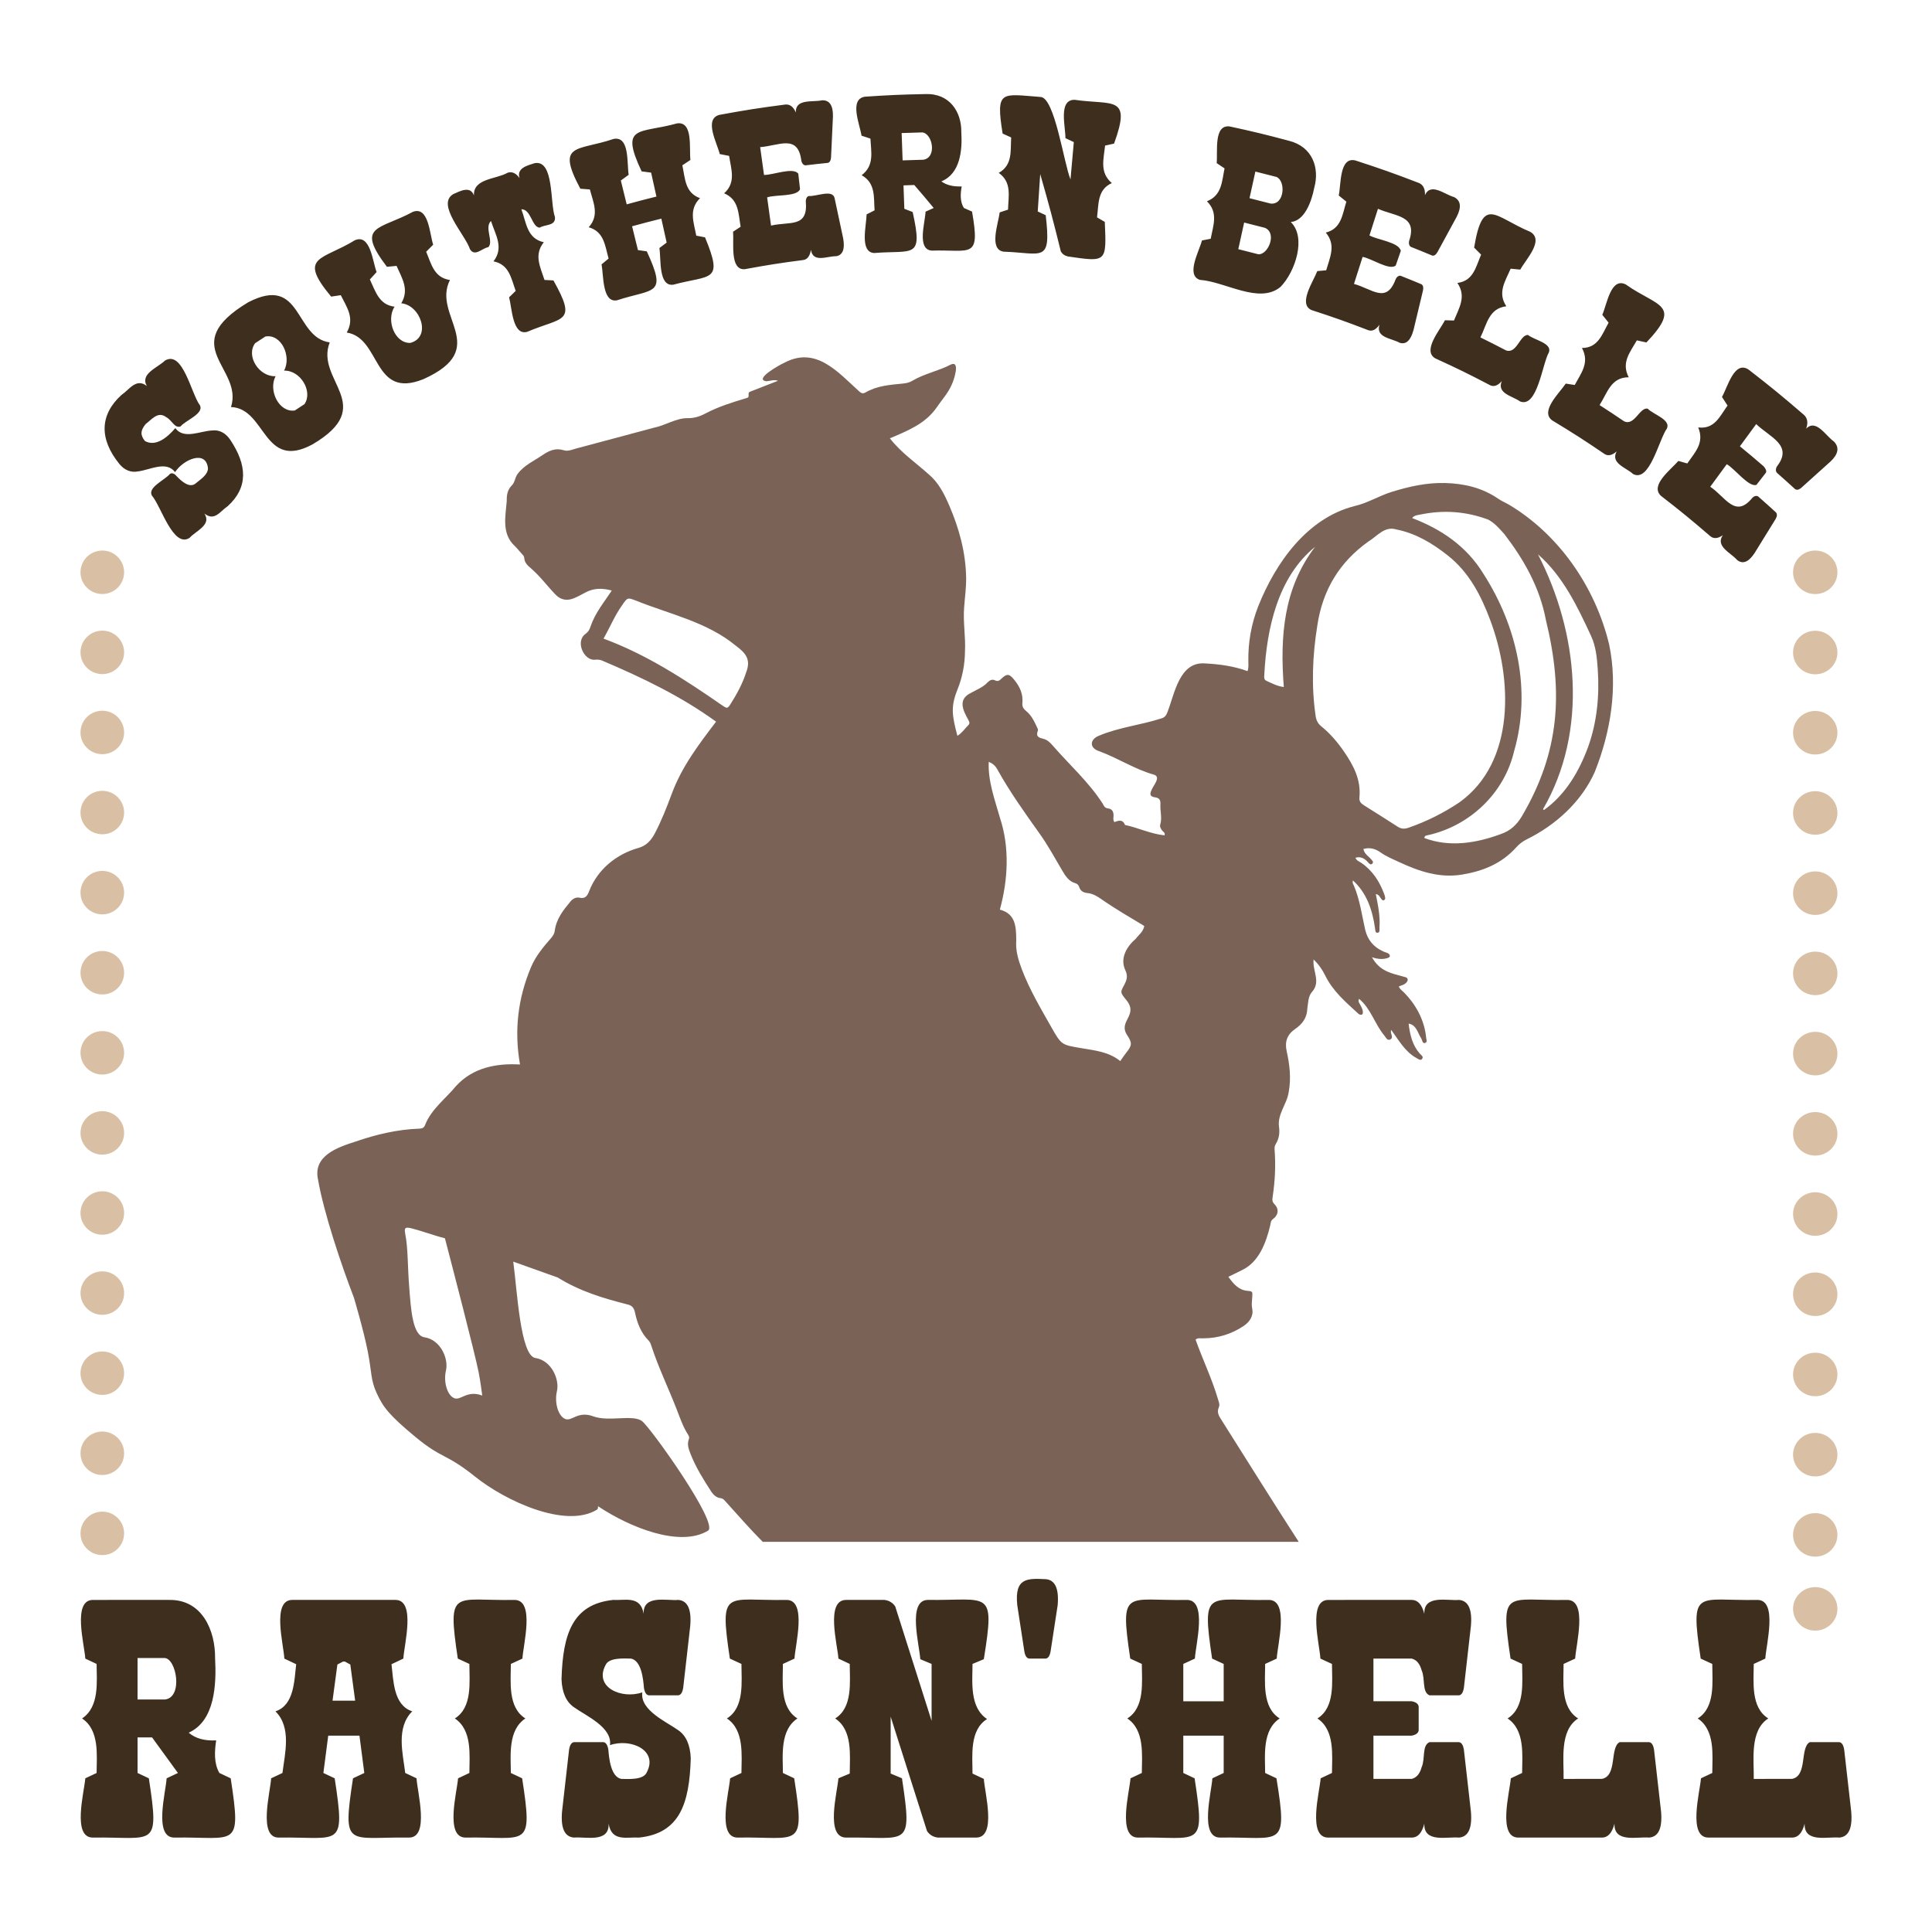 <?xml version="1.0" encoding="utf-8"?>
<!-- Generator: Adobe Illustrator 24.3.0, SVG Export Plug-In . SVG Version: 6.00 Build 0)  -->
<svg version="1.1" id="Capa_1" xmlns="http://www.w3.org/2000/svg" xmlns:xlink="http://www.w3.org/1999/xlink" x="0px" y="0px"
	 viewBox="0 0 1200 1200" enable-background="new 0 0 1200 1200" xml:space="preserve">
<g>
	<path fill="#3E2E1D" d="M57.502,1141.352c-12.76-0.186-5.195-28.227-4.517-36.812l7.024-3.31
		c0.052-11.049,1.878-26.581-9.03-33.869c10.902-7.249,9.087-22.858,9.03-33.865l-7.024-3.313
		c-0.509-8.619-8.159-36.322,4.683-36.441c0-0.001,47.328-0.001,47.328-0.001c20.815-0.375,28.758,19.37,28.597,36.075
		c0.876,16.367-0.037,39.032-16.39,46.381c4.123,3.562,9.81,5.152,17.059,4.785c-1.045,6.909-1.44,14.315,2.005,20.248l7.024,3.31
		c6.818,44.529,3.203,36.169-35.119,36.812c-12.864-0.133-5.187-28.178-4.682-36.812l7.024-3.31l-16.054-22.086h-9.03v22.086
		l7.024,3.31C99.207,1148.902,95.824,1140.759,57.502,1141.352z M102.153,1029.815H85.43v25.767h17.055
		C113.897,1054.225,109.546,1029.939,102.153,1029.815z M223.27,1078.039h-19.4l-3.01,23.191l7.024,3.31
		c6.744,44.348,3.393,36.224-34.953,36.812c-12.651-0.164-5.013-28.258-4.516-36.812l7.024-3.31
		c1.495-12.055,5.781-28.253-4.347-38.283c11.729-3.87,11.655-19.182,12.875-29.268l-7.357-3.497
		c-0.411-8.649-7.923-36.323,4.849-36.441c0-0.001,64.217-0.001,64.217-0.001c12.726,0.1,5.321,27.823,4.853,36.441l-7.361,3.497
		c1.23,10.118,1.142,25.387,12.878,29.268c-10.188,10.192-5.822,26.121-4.347,38.283l7.021,3.31
		c0.473,8.582,8.157,36.625-4.513,36.812c-38.408-0.568-41.687,7.475-34.952-36.812l7.024-3.31L223.27,1078.039z M213.066,1032.024
		l-3.509,1.842l-3.014,22.453h14.049l-3.01-22.453l-3.346-1.842H213.066z M289.033,1141.352c-12.76-0.186-5.195-28.227-4.517-36.812
		l7.024-3.31c0.052-11.049,1.878-26.581-9.03-33.869c11.081-6.864,9.02-23.013,9.03-33.865l-7.191-3.313
		c-6.634-44.459-2.595-35.689,35.286-36.441c12.73,0.099,5.317,27.823,4.849,36.441l-7.191,3.313
		c0.016,10.892-2.056,26.97,9.03,33.865c-10.903,7.256-9.087,22.858-9.03,33.869l7.024,3.31
		C331.21,1149.264,327.315,1140.65,289.033,1141.352z M356.463,1060.367c-4.795-3.31-7.361-9.077-7.693-17.298
		c0.791-28.34,6.907-46.693,32.109-49.329c7.526,0.431,17.024-2.821,18.898,8.654c-0.478-12.184,14.447-7.96,21.573-8.653
		c5.795,0.493,8.249,5.89,7.36,16.197l-4.351,38.283c-0.444,2.943-1.449,4.54-3.01,4.785h-18.396
		c-1.561-0.245-2.566-1.842-3.01-4.785c-0.391-5.018-1.5-16.821-8.025-18.039c-4.299-0.085-13.586-0.726-15.721,3.868
		c-7.524,13.908,9.798,21.566,22.746,17.114c-1.543,11.189,15.208,18.333,22.407,23.562c4.794,3.314,7.36,9.081,7.692,17.302
		c-0.789,28.343-6.911,46.689-32.109,49.326c-7.524-0.467-17.026,2.847-18.898-8.65c0.474,12.183-14.447,7.954-21.573,8.649
		c-5.799-0.489-8.253-5.89-7.36-16.197l4.351-38.283c0.444-2.943,1.445-4.536,3.01-4.785h18.396c1.561,0.248,2.562,1.842,3.01,4.785
		c0.386,5.024,1.5,16.819,8.025,18.039c4.301,0.086,13.582,0.726,15.721-3.868c7.518-13.909-9.795-21.566-22.742-17.114
		C380.401,1072.747,363.667,1065.591,356.463,1060.367z M458.013,1141.352c-12.76-0.186-5.195-28.227-4.517-36.812l7.024-3.31
		c0.052-11.049,1.878-26.581-9.03-33.869c11.081-6.864,9.02-23.013,9.03-33.865l-7.191-3.313
		c-6.634-44.459-2.595-35.689,35.286-36.441c12.729,0.099,5.317,27.823,4.849,36.441l-7.191,3.313
		c0.016,10.892-2.056,26.97,9.03,33.865c-10.903,7.256-9.087,22.858-9.03,33.869l7.024,3.31
		C500.19,1149.264,496.295,1140.65,458.013,1141.352z M525.446,1141.352c-12.971-0.155-5.369-28.146-4.683-36.812l7.024-2.943
		c0.019-11.104,1.97-26.913-9.03-34.236c11.081-6.864,9.02-23.013,9.03-33.865l-7.024-3.313c-0.569-8.645-8.116-36.304,4.683-36.441
		c0-0.001,23.913-0.001,23.913-0.001v-0.183v0.183c2.898,0.367,5.127,1.72,6.688,4.051l22.58,71.044v-35.341l-7.024-2.943
		c-0.48-8.666-8.205-36.652,4.683-36.811c38.103,0.49,41.85-7.223,34.782,36.811l-7.024,2.943
		c-0.021,11.104-1.966,26.916,9.034,34.236c-11.08,6.871-9.025,23.01-9.034,33.865l7.024,3.313
		c0.553,8.636,8.124,36.311-4.683,36.441c0,0-23.913,0-23.913,0c-2.902-0.367-5.131-1.716-6.688-4.047l-22.577-71.048v35.341
		l7.024,2.943C566.92,1148.718,563.784,1140.814,525.446,1141.352z M649.573,980.857c5.796,0.493,8.249,5.889,7.357,16.197
		l-4.347,28.343c-0.448,2.947-1.453,4.54-3.01,4.785h-10.37c-1.561-0.245-2.565-1.838-3.01-4.785l-4.347-28.343
		C630.015,979.75,638.288,980.34,649.573,980.857z M706.704,1141.352c-12.76-0.186-5.195-28.227-4.517-36.812l7.024-3.31
		c0.052-11.049,1.878-26.581-9.03-33.869c11.081-6.864,9.02-23.013,9.03-33.865l-7.191-3.313
		c-6.634-44.459-2.595-35.689,35.286-36.441c12.729,0.099,5.317,27.823,4.849,36.441l-7.191,3.313v23.191h25.088v-23.191
		l-7.194-3.313c-6.625-44.46-2.594-35.689,35.289-36.441c12.728,0.099,5.312,27.823,4.849,36.441l-7.191,3.313
		c0.016,10.892-2.056,26.97,9.03,33.865c-10.903,7.256-9.087,22.858-9.03,33.869l7.024,3.31c7.221,44.59,2.941,36.159-35.119,36.812
		c-12.865-0.134-5.191-28.177-4.682-36.812l7.024-3.31v-23.191h-25.088v23.191l7.024,3.31
		C748.88,1149.264,744.985,1140.65,706.704,1141.352z M824.807,1141.352c-12.76-0.186-5.195-28.227-4.517-36.812l7.024-3.31
		c0.052-11.049,1.878-26.581-9.03-33.869c11.081-6.864,9.02-23.013,9.03-33.865l-7.191-3.313
		c-0.434-8.655-7.911-36.318,4.849-36.441c0-0.001,52.177-0.001,52.177-0.001c3.566,0.122,6.074,3.008,7.527,8.653
		c-0.477-12.184,14.447-7.96,21.573-8.653c5.795,0.493,8.249,5.89,7.356,16.197l-4.347,38.283c-0.448,2.943-1.449,4.54-3.01,4.785
		h-18.396c-4.799-2.1-2.458-10.252-4.85-15.551c-1.116-4.113-3.179-6.536-6.189-7.273h-23.747v26.504h23.747
		c2.678,0.493,4.123,1.598,4.351,3.314v14.726c-0.228,1.72-1.673,2.824-4.351,3.313h-23.747v26.871h23.747
		c3.01-0.738,5.073-3.161,6.19-7.273c2.384-5.296,0.055-13.452,4.848-15.552c0.001,0.001,18.397,0.001,18.397,0.001
		c1.561,0.248,2.562,1.842,3.01,4.785l4.347,38.283c0.893,10.307-1.561,15.708-7.357,16.197c-7.161-0.726-22.021,3.574-21.572-8.649
		c-1.453,5.645-3.96,8.526-7.527,8.649H824.807z M994.922,1104.91c9.78-1.815,4.8-19.407,11.038-22.825
		c0.001,0.001,18.397,0.001,18.397,0.001c1.561,0.248,2.562,1.842,3.01,4.785l4.347,38.283c0.893,10.307-1.561,15.708-7.357,16.197
		c-7.154-0.725-22.025,3.573-21.572-8.649c-1.453,5.645-3.96,8.526-7.527,8.649h-52.344c-12.754-0.184-5.199-28.229-4.517-36.812
		l7.024-3.31c0.052-11.049,1.878-26.581-9.03-33.869c11.081-6.864,9.02-23.013,9.03-33.865l-7.191-3.313
		c-6.634-44.459-2.595-35.689,35.286-36.441c12.73,0.099,5.317,27.823,4.849,36.441l-7.191,3.313
		c0.016,10.892-2.056,26.97,9.03,33.865c-11.757,7.562-8.768,26.053-9.03,37.55H994.922z M1113.03,1104.91
		c9.78-1.815,4.8-19.407,11.038-22.825c0.001,0.001,18.397,0.001,18.397,0.001c1.561,0.248,2.562,1.842,3.01,4.785l4.347,38.283
		c0.893,10.307-1.561,15.708-7.357,16.197c-7.154-0.725-22.025,3.573-21.572-8.649c-1.453,5.645-3.96,8.526-7.527,8.649h-52.344
		c-12.754-0.184-5.199-28.229-4.517-36.812l7.024-3.31c0.052-11.049,1.878-26.581-9.03-33.869c11.081-6.864,9.02-23.013,9.03-33.865
		l-7.191-3.313c-6.634-44.459-2.595-35.689,35.286-36.441c12.729,0.099,5.317,27.823,4.849,36.441l-7.191,3.313
		c0.016,10.892-2.056,26.97,9.03,33.865c-11.757,7.562-8.768,26.053-9.03,37.55H1113.03z M85.765,292.788
		c-4.267,0.875-8.425-0.669-11.632-4.633c-12.623-15.55-12.201-30.557,1.327-42.852c4.995-3.377,9.081-10.67,15.756-5.557
		c-4.425-7.595,6.794-11.388,11.233-15.777c11.161-6.671,16.321,20.677,21.708,27.727c2.734,5.213-8.804,9.322-12.014,13.158
		c-3.698,1.384-5.305-3.918-8.913-5.749c-5.114-3.89-8.911,1.387-12.75,4.273c-3.165,3.864-3.564,6.66-0.457,10.545
		c6.631,3.655,13.644-1.906,18.871-8.018c5.294,7.252,15.444,1.736,22.923,1.47c4.241-0.527,8.196,1.417,11.095,5.648
		c10.69,15.875,11.31,29.783-1.495,41.381c-4.722,3.131-8.116,9.596-14.457,4.561c4.634,7.127-5.273,10.684-9.24,15.128
		c-10.173,6.471-17.633-19.644-23.317-26.205c-3.048-5.148,8.115-9.742,11.162-13.564c1.056-0.671,2.469-0.359,3.689,0.945
		c2.361,2.503,7.628,8.01,11.787,5.364c3.086-2.625,8.035-5.512,8.14-9.728c-1.19-11.841-15.425-5.412-20.442,2.325
		C103.235,286.026,93.278,291.852,85.765,292.788z M194.095,276.02c-30.731,16.565-28.731-22.41-50.622-23.201
		c7.868-24.412-34.386-37.924,10.658-65.05c33.768-17.512,28.514,21.897,50.661,24.898
		C195.504,236.423,235.139,251.81,194.095,276.02z M158.449,213.181c-5.883,7.94,2.491,20.946,12.709,20.496
		c-4.673,8.935,2.238,22.744,11.949,21.283c2.394-1.585,3.593-2.369,5.997-3.927c5.396-7.833-2.388-21.127-12.649-20.824
		c4.718-8.788-1.643-23.042-11.645-21.193C162.26,210.669,160.988,211.501,158.449,213.181z M245.076,190.487
		c-5.436,8.366,0.05,22.785,9.748,22.505c13.412-3.505,6.385-23.514-5.597-24.617c5.12-8.528,0.49-15.512-2.912-23.233
		c-2.394,0.22-3.593,0.334-5.992,0.575c-19.784-26.036-4.707-22.826,16.193-34.174c9.758-3.562,10.313,13.711,12.536,20.441
		c-1.748,1.743-2.618,2.617-4.351,4.37c3.246,7.647,4.832,16.068,14.768,17.571c-11.408,22.406,26.218,42.359-16.472,61.573
		c-31.752,12.803-26.129-25.52-47.631-28.956c5.083-8.956,0.115-15.514-3.693-23.209c-2.392,0.346-3.59,0.524-5.987,0.892
		c-21.083-25.268-5.567-22.506,14.774-35.028c9.623-4.076,10.935,13.154,13.454,19.78c-1.678,1.834-2.513,2.753-4.175,4.598
		C233.253,180.958,235.385,189.334,245.076,190.487z M327.398,206.119c-9.095,2.457-9.396-14.856-11.193-21.461
		c1.64-1.595,2.463-2.392,4.116-3.977c-2.864-7.76-3.958-16.389-13.797-18.344c6.637-8.627,1.173-16.462-1.545-25.065
		c-4.308,3.963,1.804,12.765-1.659,16.232c-3.996,0.687-8.327,6.15-11.394,1.33c-2.825-8.89-21.28-27.924-10.351-34.293
		c4.28-1.869,10.537-5.327,12.812,0.857c-0.553-10.606,13.754-9.971,20.889-14.099c2.724-0.913,5.21,0.202,7.431,3.332
		c-1.966-6.205,4.764-7.816,9.315-9.271c12.276-2.411,9.504,25.002,12.665,33.41c0.591,5.72-5.982,4.464-9.538,6.631
		c-4.871-0.387-5.234-11.469-11.322-11.43c3.103,8.264,3.415,18.182,13.931,20.484c-6.305,7.979-2.14,15.343,0.435,23.427
		c2.226,0.11,3.337,0.17,5.556,0.297C358.771,201.002,349.665,196.65,327.398,206.119z M383.189,186.533
		c-9.203,1.675-8.242-15.6-9.546-22.331c1.742-1.451,2.616-2.174,4.372-3.612c-2.277-7.971-2.734-16.664-12.355-19.448
		c6.802-7.539,2.847-15.27,0.729-23.471c-2.369-0.191-3.555-0.282-5.931-0.455c-15.316-28.724-2.039-23.225,20.716-30.94
		c10.059-1.857,8.101,15.279,9.311,22.277c-1.958,1.423-2.934,2.138-4.879,3.573c1.456,5.918,2.184,8.876,3.639,14.793
		c7.373-2.025,11.07-2.99,18.477-4.827c-1.322-5.952-1.983-8.928-3.305-14.88c-2.35-0.314-3.528-0.467-5.886-0.762
		c-13.912-29.409-1.15-23.286,22.031-29.828c10.105-1.336,7.383,15.673,8.276,22.726c-2.016,1.321-3.021,1.985-5.023,3.318
		c1.748,8.122,1.547,17.011,10.97,20.413c-7.183,7.102-3.879,14.987-2.322,23.284c2.18,0.411,3.268,0.621,5.44,1.048
		c11.67,28.222,3.655,23.114-19.727,29.407c-9.31,1.258-7.487-15.973-8.621-22.765c1.8-1.358,2.703-2.035,4.516-3.381
		c-1.322-5.952-1.983-8.928-3.305-14.88c-7.284,1.806-10.919,2.755-18.17,4.747c1.456,5.918,2.184,8.875,3.639,14.793
		c2.201,0.298,3.3,0.451,5.493,0.766C414.55,183.917,406.278,178.974,383.189,186.533z M462.501,167.213
		c-9.266,0.599-6.566-16.45-7.173-23.3c1.87-1.238,2.808-1.855,4.69-3.081c-1.441-8.192-1.021-16.882-10.243-20.761
		c7.519-6.74,4.342-14.899,3.102-23.239c-2.323-0.465-3.487-0.694-5.819-1.141c-1.711-6.994-10-21.769-0.203-24.348
		c16.314-2.992,24.5-4.273,40.906-6.409c2.816-0.284,5.001,1.36,6.542,4.914c-0.362-8.757,10.553-6.205,16.361-7.56
		c4.595-0.138,6.818,3.238,6.69,10.068c-0.51,10.179-0.746,15.269-1.178,25.447c-0.169,1.965-0.833,3.086-1.992,3.367
		c-5.542,0.558-8.312,0.864-13.846,1.524c-1.193-0.022-2.214-1.07-2.609-2.861c-2.062-16.737-13.895-9.298-25.582-8.445
		c0.959,6.913,1.438,10.369,2.397,17.282c5.546,0.093,18.058-5.031,21.28-0.783c0.436,3.855,0.654,5.781,1.09,9.636
		c-1.941,4.787-15.171,3.234-20.438,5.072c0.972,7.009,1.458,10.513,2.43,17.523c11.673-2.721,23.08,1.579,21.602-14.979
		c-0.009-1.84,0.739-3.101,1.87-3.4c4.591,0.427,14.888-4.436,16.027,1.429c2.158,9.926,3.217,14.892,5.297,24.829
		c1.203,6.709-0.234,10.405-4.27,11.135c-5.596-0.122-14.462,4.394-15.745-3.973c-0.618,3.821-2.158,5.924-4.648,6.328
		C484.385,163.393,477.072,164.539,462.501,167.213z M542.992,157.152c-9.235-0.453-4.838-17.082-4.734-23.984
		c1.979-1.017,2.972-1.523,4.963-2.526c-0.589-8.329,0.696-16.912-8.036-21.811c8.005-6.075,5.869-14.321,5.445-22.746
		c-2.204-0.732-3.308-1.094-5.523-1.81c-1.087-7.1-7.859-22.721,2.153-24.218c14.945-1.002,22.428-1.328,37.393-1.626
		c15.292-0.626,22.629,11.208,22.431,23.643c0.737,11.401-0.756,25.95-12.393,30.564c3.076,2.322,7.273,3.354,12.633,3.161
		c-0.822,4.532-1.097,9.503,1.352,13.358c2.036,0.896,3.051,1.348,5.075,2.257c5.255,29.98-0.631,23.479-25.112,24.241
		c-9.272-0.865-4.05-17.26-3.764-24.191c2.021-0.917,3.034-1.372,5.066-2.274c-4.747-5.755-7.162-8.612-12.075-14.287
		c-2.675,0.081-4.012,0.128-6.686,0.234c0.206,5.818,0.309,8.727,0.516,14.545c2.074,0.792,3.109,1.192,5.173,1.999
		C573.447,161.265,567.385,155.192,542.992,157.152z M572.892,82.245c-5.147,0.118-7.72,0.198-12.865,0.4
		c0.241,6.789,0.361,10.183,0.602,16.971c5.145-0.203,7.718-0.283,12.864-0.398C582.104,97.861,579.251,82.975,572.892,82.245z
		 M623.313,156.31c-9.262-1.447-3.219-17.454-2.391-24.387c2.066-0.691,3.102-1.033,5.178-1.709
		c0.24-8.455,2.477-16.937-5.765-22.835c8.731-4.934,7.221-13.656,7.716-22c-2.116-0.977-3.177-1.462-5.305-2.424
		c-4.414-27.399-0.728-24.537,23.475-22.737c0.003-0.048,0.005-0.073,0.008-0.122c-0.003,0.049-0.005,0.074-0.008,0.122
		c8.861,0.054,14.536,41.158,18.683,51.225c0.826-9.275,1.239-13.913,2.065-23.188c-2.078-0.986-3.12-1.475-5.209-2.447
		c0.074-7.162-4.541-23.922,5.69-23.816c23.826,3.453,35.54-3.107,24.514,27.202c-2.238,0.487-3.355,0.734-5.585,1.237
		c-0.859,8.481-3.537,16.683,4.197,23.275c-9.114,4.152-8.102,13.076-9.189,21.298c1.935,1.12,2.899,1.685,4.822,2.818
		c1.134,25.229,1.088,24.955-22.847,21.477c-2.01-0.449-3.495-1.486-4.459-3.124c-4.742-19.265-7.304-28.881-12.808-48.063
		c-0.616,9.294-0.923,13.94-1.539,23.233c1.988,0.925,2.98,1.392,4.957,2.33C653.009,163.728,647.795,157.153,623.313,156.31z
		 M745.275,173.835c-8.873-2.915-0.472-17.701,1.282-24.481c2.169-0.431,3.255-0.642,5.433-1.056
		c1.547-8.291,4.842-16.191-2.34-23.279c9.308-3.664,9.246-12.247,10.939-20.427c-1.951-1.32-2.93-1.977-4.894-3.284
		c0.733-7.064-1.983-24.082,8.12-22.764c14.714,3.194,22.047,4.967,36.64,8.862c14.888,3.645,19.204,17.014,15.88,29.089
		c-1.662,8.586-5.951,20.628-14.602,21.412c9.815,9.538,2.846,30.769-6.316,40.237C782.191,189.216,761.097,174.91,745.275,173.835z
		 M792.807,109.89c-5.222-1.378-7.837-2.044-13.075-3.33c-1.455,6.616-2.183,9.925-3.639,16.541
		c5.234,1.285,7.846,1.953,13.064,3.329C797.974,127.459,798.705,112.287,792.807,109.89z M781.454,157.904
		c6.145,0.681,12.027-13.23,4.137-16.411c-5.121-1.351-7.686-2.006-12.824-3.268c-1.455,6.616-2.183,9.924-3.638,16.54
		C774.067,155.977,776.532,156.605,781.454,157.904z M814.603,192.586c-8.502-3.786,1.073-17.665,3.593-24.208
		c2.207-0.205,3.312-0.304,5.527-0.492c2.317-8.142,6.274-15.658-0.25-23.421c9.724-2.442,10.3-11.306,12.771-19.215
		c-1.882-1.531-2.826-2.294-4.723-3.813c1.486-6.91,0.328-24.159,10.287-21.792c15.904,5.176,23.81,7.976,39.503,14.004
		c2.658,1.108,3.919,3.63,3.777,7.541c3.579-8.047,12.312-0.306,18.015,1.194c4.209,2.107,4.764,6.194,1.704,12.213
		c-4.848,8.816-7.254,13.233-12.03,22.086c-1,1.667-2.082,2.344-3.25,2.03c-5.245-2.191-7.875-3.262-13.148-5.352
		c-1.066-0.595-1.534-2.026-1.119-3.809c5.37-15.858-8.579-15.049-19.382-19.875c-2.114,6.62-3.17,9.93-5.284,16.55
		c5.037,2.801,18.314,4.18,19.482,9.575c-1.268,3.645-1.901,5.465-3.168,9.109c-3.888,3.324-15.096-4.485-20.571-5.349
		c-2.143,6.712-3.215,10.068-5.358,16.78c11.175,3.002,20.171,12.644,25.887-2.91c0.785-1.643,2.001-2.404,3.15-2.123
		c5.154,2.043,7.725,3.09,12.851,5.232c1.03,0.605,1.361,1.875,0.993,3.809c-2.328,9.884-3.511,14.819-5.914,24.678
		c-1.804,6.558-4.697,9.149-8.656,7.841c-5.005-2.83-14.937-3.09-12.49-11.166c-2.203,3.104-4.497,4.232-6.912,3.389
		C835.871,199.708,828.809,197.207,814.603,192.586z M935.367,217.612c6.804,2.472,8.658-9.886,13.75-9.543
		c3.718,3.125,14.943,4.983,12.968,10.692c-4.23,7.405-7.147,34.71-17.892,30.609c-4.69-3.427-14.655-4.854-11.395-12.642
		c-2.522,2.823-4.935,3.667-7.271,2.535c-13.503-7.059-20.324-10.398-34.078-16.695c-8.106-4.725,2.81-17.4,6.054-23.659
		c2.23,0.059,3.347,0.093,5.583,0.172c3.186-7.883,7.849-14.881,2.126-23.336c9.977-1.267,11.457-10.007,14.736-17.594
		c-1.729-1.749-2.597-2.62-4.341-4.359c5.472-32.85,12.738-18.975,34.851-9.81c8.917,5.193-2.664,17.041-6.187,23.47
		c-2.394-0.234-3.59-0.346-5.978-0.559c-3.358,7.826-8.335,14.804-2.677,23.342c-10.946,1.297-12.088,11.283-16.104,19.333
		C925.881,212.705,929.052,214.314,935.367,217.612z M1008.64,261.609c6.535,3.336,9.71-8.776,14.766-7.791
		c3.395,3.592,14.472,6.781,11.956,12.304c-4.97,6.881-10.745,33.797-21.039,28.28c-4.304-3.996-14.229-6.626-10.18-14.049
		c-2.815,2.499-5.324,3.039-7.556,1.617c-12.852-8.733-19.363-12.909-32.528-20.88c-7.641-5.645,4.503-16.938,8.456-22.828
		c2.231,0.334,3.349,0.505,5.584,0.86c4.043-7.523,9.353-13.918,4.484-22.989c10.116-0.029,12.493-8.528,16.556-15.714
		c-1.558-1.956-2.342-2.932-3.917-4.879c2.876-6.456,5.24-23.58,14.611-18.841c19.392,13.799,35.468,12.127,12.782,36.01
		c-2.38-0.532-3.569-0.792-5.945-1.303c-4.215,7.449-9.835,13.782-5.032,22.937c-11.088-0.08-13.259,9.708-18.109,17.267
		C999.608,255.527,1002.63,257.528,1008.64,261.609z M1031.683,308.005c-7.107-6.545,6.136-16.285,10.779-21.713
		c2.21,0.618,3.316,0.932,5.528,1.572c4.882-7.058,10.775-12.767,6.802-22.382c10.13,1.266,13.387-6.864,18.211-13.575
		c-1.372-2.153-2.062-3.228-3.45-5.372c3.542-6.145,7.669-22.881,16.567-16.948c13.925,10.8,20.79,16.412,34.295,28.061
		c2.261,2.056,2.736,4.938,1.424,8.618c6.176-6.358,12.228,4.59,17.235,7.954c3.481,3.612,2.801,7.732-1.992,12.321
		c-7.378,6.581-11.052,9.887-18.37,16.529c-1.476,1.213-2.736,1.448-3.784,0.705c-4.468-4.085-6.716-6.103-11.237-10.087
		c-0.862-0.971-0.888-2.515,0.05-4.058c10.18-13.18-4.561-18.102-12.942-26.218c-4.049,5.521-6.073,8.281-10.122,13.801
		c5.946,4.885,8.899,7.369,14.76,12.421c1.455,1.675,1.909,3.012,1.367,4.007c-2.329,2.999-3.494,4.498-5.823,7.497
		c-4.737,1.756-13.512-10.058-18.459-12.806c-4.105,5.597-6.158,8.395-10.263,13.991c9.503,6.349,15.535,19.913,26.125,6.929
		c1.255-1.269,2.674-1.54,3.712-0.838c4.419,3.895,6.616,5.866,10.983,9.859c0.824,0.97,0.769,2.31-0.171,4.017
		c-5.235,8.558-7.87,12.824-13.17,21.33c-3.727,5.58-7.331,6.954-10.807,4.201c-3.851-4.529-13.663-8.405-8.851-15.387
		c-3.081,2.132-5.658,2.344-7.762,0.632C1050.254,322.661,1044.122,317.649,1031.683,308.005z"/>
	<path fill="#D9C0A4" d="M77.091,952.403c0,7.454-6.065,13.497-13.546,13.497S50,959.857,50,952.403s6.065-13.497,13.546-13.497
		S77.091,944.949,77.091,952.403z M63.546,889.16c-7.481,0-13.546,6.043-13.546,13.497c0,7.454,6.065,13.497,13.546,13.497
		s13.546-6.043,13.546-13.497C77.091,895.203,71.027,889.16,63.546,889.16z M63.546,839.414c-7.481,0-13.546,6.043-13.546,13.497
		s6.065,13.497,13.546,13.497s13.546-6.043,13.546-13.497S71.027,839.414,63.546,839.414z M63.546,789.668
		c-7.481,0-13.546,6.043-13.546,13.497c0,7.454,6.065,13.497,13.546,13.497s13.546-6.043,13.546-13.497
		C77.091,795.711,71.027,789.668,63.546,789.668z M63.546,739.922c-7.481,0-13.546,6.043-13.546,13.497s6.065,13.497,13.546,13.497
		s13.546-6.043,13.546-13.497S71.027,739.922,63.546,739.922z M63.546,690.176c-7.481,0-13.546,6.043-13.546,13.497
		c0,7.454,6.065,13.497,13.546,13.497s13.546-6.043,13.546-13.497C77.091,696.219,71.027,690.176,63.546,690.176z M63.546,640.43
		c-7.481,0-13.546,6.043-13.546,13.497s6.065,13.497,13.546,13.497s13.546-6.043,13.546-13.497S71.027,640.43,63.546,640.43z
		 M63.546,590.684c-7.481,0-13.546,6.043-13.546,13.497s6.065,13.497,13.546,13.497s13.546-6.043,13.546-13.497
		S71.027,590.684,63.546,590.684z M63.546,540.938c-7.481,0-13.546,6.043-13.546,13.497c0,7.454,6.065,13.497,13.546,13.497
		s13.546-6.043,13.546-13.497C77.091,546.981,71.027,540.938,63.546,540.938z M63.546,491.192c-7.481,0-13.546,6.043-13.546,13.497
		s6.065,13.497,13.546,13.497s13.546-6.043,13.546-13.497S71.027,491.192,63.546,491.192z M63.546,441.446
		c-7.481,0-13.546,6.043-13.546,13.497s6.065,13.497,13.546,13.497s13.546-6.043,13.546-13.497S71.027,441.446,63.546,441.446z
		 M63.546,391.7C56.065,391.7,50,397.743,50,405.197c0,7.454,6.065,13.497,13.546,13.497s13.546-6.043,13.546-13.497
		C77.091,397.743,71.027,391.7,63.546,391.7z M63.546,341.954c-7.481,0-13.546,6.043-13.546,13.497
		c0,7.454,6.065,13.497,13.546,13.497s13.546-6.043,13.546-13.497C77.091,347.996,71.027,341.954,63.546,341.954z M1127.48,939.828
		c-7.611,0-13.781,6.052-13.781,13.518c0,7.466,6.17,13.518,13.781,13.518c7.611,0,13.781-6.052,13.781-13.518
		C1141.26,945.88,1135.09,939.828,1127.48,939.828z M1127.48,985.776c-7.611,0-13.781,6.052-13.781,13.518
		c0,7.466,6.17,13.518,13.781,13.518c7.611,0,13.781-6.052,13.781-13.518C1141.26,991.828,1135.09,985.776,1127.48,985.776z
		 M1127.48,890.005c-7.611,0-13.781,6.052-13.781,13.518s6.17,13.518,13.781,13.518c7.611,0,13.781-6.052,13.781-13.518
		S1135.09,890.005,1127.48,890.005z M1127.48,840.182c-7.611,0-13.781,6.052-13.781,13.518c0,7.466,6.17,13.518,13.781,13.518
		c7.611,0,13.781-6.052,13.781-13.518C1141.26,846.234,1135.09,840.182,1127.48,840.182z M1127.48,790.359
		c-7.611,0-13.781,6.052-13.781,13.518s6.17,13.518,13.781,13.518c7.611,0,13.781-6.052,13.781-13.518
		S1135.09,790.359,1127.48,790.359z M1127.48,740.536c-7.611,0-13.781,6.052-13.781,13.518c0,7.466,6.17,13.518,13.781,13.518
		c7.611,0,13.781-6.052,13.781-13.518C1141.26,746.589,1135.09,740.536,1127.48,740.536z M1127.48,690.714
		c-7.611,0-13.781,6.052-13.781,13.518s6.17,13.518,13.781,13.518c7.611,0,13.781-6.052,13.781-13.518
		S1135.09,690.714,1127.48,690.714z M1127.48,640.891c-7.611,0-13.781,6.052-13.781,13.518c0,7.466,6.17,13.518,13.781,13.518
		c7.611,0,13.781-6.052,13.781-13.518C1141.26,646.943,1135.09,640.891,1127.48,640.891z M1127.48,591.068
		c-7.611,0-13.781,6.052-13.781,13.518s6.17,13.518,13.781,13.518c7.611,0,13.781-6.052,13.781-13.518
		S1135.09,591.068,1127.48,591.068z M1127.48,541.245c-7.611,0-13.781,6.052-13.781,13.518c0,7.466,6.17,13.518,13.781,13.518
		c7.611,0,13.781-6.052,13.781-13.518C1141.26,547.297,1135.09,541.245,1127.48,541.245z M1127.48,491.422
		c-7.611,0-13.781,6.052-13.781,13.518c0,7.466,6.17,13.518,13.781,13.518c7.611,0,13.781-6.052,13.781-13.518
		C1141.26,497.474,1135.09,491.422,1127.48,491.422z M1127.48,441.599c-7.611,0-13.781,6.052-13.781,13.518
		c0,7.466,6.17,13.518,13.781,13.518c7.611,0,13.781-6.052,13.781-13.518C1141.26,447.651,1135.09,441.599,1127.48,441.599z
		 M1127.48,391.777c-7.611,0-13.781,6.052-13.781,13.518c0,7.466,6.17,13.518,13.781,13.518c7.611,0,13.781-6.052,13.781-13.518
		C1141.26,397.829,1135.09,391.777,1127.48,391.777z M1127.48,341.954c-7.611,0-13.781,6.052-13.781,13.518
		c0,7.466,6.17,13.518,13.781,13.518c7.611,0,13.781-6.052,13.781-13.518C1141.26,348.006,1135.09,341.954,1127.48,341.954z"/>
	<path fill="#7A6356" d="M999.429,400.117c-8.609-35.615-31.29-68.426-62.654-86.929c-2.157-1.111-4.363-2.165-6.371-3.532
		c-10.014-6.821-21.132-9.319-32.836-9.641c-11.336-0.312-22.229,2.132-33.054,5.469c-7.969,2.456-15.116,7.046-23.359,8.885
		c-29.317,7.525-48.85,35.107-59.679,62.266c-4.279,11.011-6.304,22.339-6.107,34.181c0.032,1.958,0.238,3.95-0.502,6.031
		c-8.773-3.205-17.664-4.327-26.593-4.807c-15.72-1.033-18.666,18.712-23.098,30.158c-0.68,2.063-1.818,3.537-3.898,4.029
		c-12.691,4.136-26.074,5.445-38.465,10.646c-6.013,2.229-6.41,7.772,0.046,9.754c11.483,4.233,21.988,11.183,33.747,14.493
		c4.746,1.32-0.154,6.638-1.171,9.158c-1.556,3.117-1.161,4.505,2.008,4.954c2.801,0.395,3.458,1.837,3.313,4.379
		c-0.241,4.171,1.159,8.343-0.107,12.535c-0.414,1.372,0.378,2.582,1.173,3.714c0.582,0.827,2.031,1.143,1.499,2.968
		c-8.48-0.817-16.377-4.72-24.571-6.432c-1.442-3.755-4.134-2.701-6.595-1.766c-0.779-1.103-0.641-2.149-0.558-3.128
		c0.248-2.894-0.414-5.076-3.557-5.422c-1.665-0.183-2.371-1.353-3.053-2.783c-8.603-13.472-20.604-24.13-30.974-36.055
		c-1.616-1.853-3.434-3.729-5.837-4.32c-2.753-0.676-5.051-1.299-3.514-5.163c0.192-0.482-0.198-1.315-0.475-1.903
		c-1.785-3.798-3.582-7.657-6.873-10.253c-1.61-1.27-2.476-2.772-2.293-4.693c0.547-5.76-1.506-10.298-4.992-14.593
		c-2.954-3.641-4.372-4.214-7.813-0.988c-1.302,1.22-2.251,2.218-4.106,1.27c-1.838-0.94-3.474-0.075-4.781,1.32
		c-2.935,3.129-6.904,4.502-10.411,6.535c-7.985,3.899-4.946,10.519-1.486,16.656c0.555,1.09,1.176,2.127,0.102,3.193
		c-2.238,2.222-4.031,4.997-6.873,6.732c-3.375-12.804-4.258-18.067,0.121-28.933c3.04-7.544,4.509-15.5,4.6-23.745
		c0.444-9.005-1.253-17.91-0.552-26.894c0.426-6.249,1.372-12.46,1.259-18.75c-0.282-15.69-4.359-30.474-10.417-44.569
		c-3.078-7.163-6.642-14.34-12.756-19.472c-8.298-7.464-17.236-13.472-24.182-22.419c10.986-4.721,21.833-8.911,28.889-18.95
		c3.233-4.816,7.262-9.033,9.577-14.534c1.204-2.399,5.466-15.028-0.563-12.373c-7.743,4.092-16.446,5.608-24.017,10.145
		c-1.822,1.092-3.833,1.502-5.961,1.709c-7.956,0.777-15.993,1.327-23.208,5.573c-1.547,0.909-2.649,0.321-3.855-0.788
		c-13.452-12.225-26.903-28.108-46.419-17.723c-2.466,1.024-19.353,10.379-11.159,11.488c2.336-0.115,4.627-1.247,7.209-0.278
		c-5.844,2.282-11.517,4.505-17.198,6.705c-0.654,0.252-1.08,0.55-1.061,1.405c0.049,2.18,0.027,2.207-1.352,2.624
		c-8.759,2.653-17.491,5.318-25.701,9.681c-3.395,1.805-7.111,2.926-11.102,2.778c-7.216,0.094-13.695,4.595-20.742,5.966
		c-15.968,4.239-31.911,8.596-47.887,12.802c-2.609,0.686-5.308,2.04-8.004,1.173c-4.985-1.602-9.171,0.233-13.139,2.959
		c-5.33,3.658-11.372,6.197-15.531,11.727c-1.665,2.216-1.673,5.235-3.538,7.066c-2.764,2.718-3.308,6.033-3.22,9.706
		c-0.811,9.862-3.256,20.481,5.032,28.055c1.527,1.485,2.843,3.21,4.291,4.79c0.671,0.734,1.47,1.399,1.53,2.493
		c0.163,3.063,2.169,4.832,4.158,6.532c5.635,4.817,10.051,10.918,15.196,16.232c3.3,3.497,7.257,4.107,11.505,2.36
		c2.379-0.981,4.68-2.203,6.945-3.461c5.215-2.895,10.595-2.952,16.573-1.331c-4.854,7.407-10.378,13.918-13.235,22.463
		c-0.599,1.837-1.334,3.173-2.907,4.348c-6.895,4.59-1.135,17.154,5.967,16.141c1.492-0.115,2.84-0.022,4.204,0.565
		c24.635,10.463,48.886,22.054,70.745,37.934c-10.751,14.161-21.353,28.012-27.591,45.01c-3.095,8.327-6.37,16.633-10.503,24.498
		c-2.267,4.314-5.293,7.511-9.964,8.88c-13.699,3.779-25.464,13.284-30.736,26.79c-1.068,2.889-2.388,4.985-5.92,4.172
		c-2.139-0.493-4.23,0.573-5.634,2.255c-4.461,5.347-8.869,10.797-9.839,18.245c-0.255,1.956-1.147,3.248-2.406,4.698
		c-4.759,5.476-9.443,11.014-12.365,17.979c-8.086,19.269-10.525,39.203-6.821,60.395c-14.703-0.815-29.251,1.93-39.733,13.393
		c-6.424,7.836-15.241,14.267-19.101,23.884c-0.625,1.905-1.699,2.503-3.551,2.568c-13.706,0.481-26.958,3.605-39.937,8.103
		c-11.207,3.562-26.384,8.865-23.111,23.584c3.425,20.058,14.249,52.492,22.289,73.338c0,0,6.047,20.303,8.615,33.481
		c2.568,13.177,1.668,17.517,5.59,25.945c3.922,8.429,7.348,13.267,24.061,27.109c16.713,13.842,18.664,9.88,37.08,24.659
		c18.417,14.779,55.889,32.445,75.566,20.476c0.558-0.363,0.759-1.124,0.706-2.161c19.787,13.243,50.977,25.73,68.342,15.168
		c6.816-4.432-35.349-63.544-40.953-67.979c-5.604-4.436-20.682,0.56-30.354-3.02c-9.673-3.58-13.256,3.362-17.485,1.609
		c-4.23-1.754-6.773-10.005-5.076-17.254c1.696-7.248-3.319-19.083-13.414-20.604c-9.338-1.407-11.345-42.372-13.716-59.84
		l27.653,9.881c13.535,8.432,27.953,12.806,43.098,16.653c3.086,0.665,4.245,2.23,4.863,5.143
		c1.381,6.538,3.744,12.613,8.445,17.338c1.015,1.02,1.382,2.288,1.789,3.522c4.419,13.459,10.587,26.136,15.689,39.29
		c2.054,5.301,3.9,10.766,6.993,15.571c0.56,0.869,0.988,1.778,0.565,2.839c-1.322,3.321-0.092,6.342,1.066,9.304
		c3.261,8.344,7.973,15.817,12.768,23.219c1.376,2.125,3.264,3.847,5.809,4.148c1.659,0.197,2.455,1.338,3.452,2.442
		c7.507,8.308,14.87,16.746,22.757,24.687h332.912c-16.133-24.946-31.872-50.183-47.755-75.336
		c-1.538-2.502-3.392-4.841-1.836-8.299c0.753-1.676-0.183-3.636-0.695-5.429c-3.702-12.501-9.437-24.314-13.776-36.54
		c1.511-1.359,3.135-0.601,4.939-0.804c9.031-0.053,17.382-2.612,25.003-7.725c3.648-2.448,6.139-6.25,5.239-10.58
		c-0.537-2.58-0.172-4.73-0.008-7.055c0.262-3.706,0.336-3.838-2.977-4.134c-5.53-0.495-8.662-4.324-11.838-8.718
		c3.103-1.516,5.849-2.792,8.539-4.186c10.487-4.972,14.873-16.972,17.465-27.731c0.27-1.385,0.265-2.885,1.737-3.958
		c3.341-2.441,3.849-6.199,0.966-9.153c-1.427-1.464-1.512-2.548-1.239-4.328c1.518-9.878,2.013-19.821,1.242-29.809
		c-0.099-1.262,0.135-2.326,0.772-3.359c1.935-3.13,2.488-6.647,2.028-10.239c-1.281-8.285,4.886-14.264,5.999-22.11
		c1.548-8.535,0.584-16.884-1.274-25.177c-1.346-6,0.352-10.507,5.242-13.846c4.368-2.982,7.414-6.909,7.577-12.763
		c0.51-3.358,0.505-7.424,2.761-10.101c5.907-6.51,0.373-12.816,1.116-20.327c3.246,3.108,5.482,6.421,7.217,9.95
		c4.804,9.776,12.688,16.465,20.303,23.459c1.012,1.155,3.199,1.543,3.115-0.559c0.021-1.757-0.902-3.202-1.651-4.705
		c-0.508-1.021-1.568-2.006-0.744-3.725c7.48,6.189,9.772,15.858,15.919,23.077c0.823,1.169,1.659,2.935,3.361,2.238
		c2.745-1.249-0.373-3.989,0.754-5.932c4.626,6.313,8.568,13.583,15.719,17.446c1.105,0.655,2.492,1.781,3.447,0.461
		c1.044-1.441-0.68-2.331-1.47-3.24c-4.546-5.227-6.116-11.615-6.923-18.616c4.87,0.749,5.612,5.809,7.881,9.247
		c0.61,1.086,0.731,3.221,2.25,2.78c1.894-0.551,0.648-2.568,0.69-3.931c-1.197-10.592-6.343-19.954-13.567-27.344
		c-1.128-1.158-2.626-1.971-3.337-3.857c1.414-0.679,3.043-0.844,4.213-1.989c1.715-1.302,1.924-3.511-0.564-3.897
		c-8.286-2.293-15.438-3.42-20.344-12.256c3.888,1.291,6.705,1.377,9.517,0.547c0.806-0.24,1.616-0.494,1.594-1.523
		c-0.309-1.879-2.929-1.901-4.303-2.763c-5.694-2.518-9.412-6.896-10.991-13.222c-2.085-9.205-3.306-18.66-6.988-27.4
		c-0.372-0.923-1.175-1.823-0.642-3.329c8.649,7.76,12.146,18.618,13.722,29.679c0.19,1.137,0.06,2.86,1.436,2.809
		c1.821-0.066,1.273-1.985,1.315-3.199c0.533-7.074-0.897-13.898-2.275-20.825c2.143,0.216,2.515,2.092,3.724,3.384
		c0.889,1.21,2.293,0.129,2.109-1.109c-0.106-0.828-0.37-1.649-0.661-2.434c-2.945-7.919-7.369-14.61-14.253-19.285
		c-1.27-0.861-2.919-1.324-3.563-3.143c3.482-0.981,5.909,0.584,8.061,3.109c0.61,0.714,1.535,1.556,2.453,0.53
		c0.941-1.051-0.088-1.873-0.667-2.568c-1.725-2.073-4.379-3.383-4.892-6.521c3.935-1.048,7.315-0.214,10.549,2.089
		c3.598,2.558,7.663,4.212,11.613,6.053c12.433,5.795,25.07,10.068,39.036,7.791c12.859-2.095,24.457-6.665,33.611-16.812
		c1.918-2.126,4.036-3.807,6.54-5.037c17.877-8.775,33.96-23.206,42.308-41.809C1000.437,454.695,1005.067,426.619,999.429,400.117z
		 M282.071,868.403c-4.224-1.752-6.762-9.992-5.068-17.23c1.694-7.239-3.315-19.058-13.396-20.577
		c-7.384-1.112-8.4-17.376-9.467-31.621c-0.921-11.074-0.71-23.828-2.314-31.883c-0.86-4.567-0.444-5.117,3.791-4.152
		c6.958,1.781,13.742,4.426,20.728,6.17c4.1,15.689,18.748,71.94,20.957,83.27c1.246,6.395,1.678,10.706,2.238,14.417
		c-0.002-0.001-0.004-0.001-0.005-0.002C289.873,863.221,286.296,870.154,282.071,868.403z M463.461,417.584
		c-2.211,6.953-5.652,13.258-9.474,19.331c-2.028,3.223-2.247,3.35-5.296,1.282c-23.291-16.142-47.112-31.692-73.827-41.537
		c4.163-7.338,6.939-14.277,11.505-20.689c3.446-5.032,3.395-4.879,8.838-2.84c21.096,8.492,43.926,13.134,61.902,27.992
		C463.309,405.751,466.512,409.678,463.461,417.584z M705.52,583.005c-5.71,4.929-10.068,12.141-6.534,19.683
		c1.688,3.503,0.855,6.128-0.678,8.988c-2.497,4.661-2.52,4.649,0.707,8.781c9.015,10.222-4.946,13.497,1.127,22.546
		c3.239,4.927,2.999,6.348-0.8,11.087c-1.13,1.409-2.108,2.954-3.522,4.955c-7.214-5.809-15.792-6.579-24.097-8.005
		c-12.203-2.093-12.373-1.813-18.639-12.905c-6.64-11.753-13.573-23.35-18.424-36.149c-2.171-5.728-3.893-11.442-3.456-17.711
		c0.016-9.43-0.684-16.738-10.163-19.301c5.055-18.519,6.135-38.483,0.094-56.893c-3.236-11.395-7.558-22.792-7.008-34.899
		c2.287,0.925,4.018,2.338,5.218,4.499c7.798,14.043,17.043,27.016,26.303,39.986c5.116,7.169,9.379,14.945,13.847,22.567
		c2.14,3.649,4.24,7.216,8.538,8.383c1.142,0.312,1.943,1.234,2.315,2.406c0.852,2.691,2.907,3.434,5.227,3.687
		c3.125,0.341,5.715,1.84,8.301,3.636c8.689,6.079,17.801,11.336,26.853,16.797C710.121,578.731,707.356,580.541,705.52,583.005z
		 M797.39,426.716c-4.089-0.48-7.436-2.324-10.847-3.873c-1.685-0.766-1.324-2.509-1.249-4.014
		c1.471-28.459,8.442-60.491,31.533-79.171C797.243,365.31,794.955,395.194,797.39,426.716z M868.091,513.449
		c-6.814-4.432-13.722-8.701-20.58-13.057c-1.797-1.141-3.424-2.251-3.149-5.069c1.078-11.059-3.758-20.016-9.57-28.49
		c-4.053-5.907-8.681-11.318-14.201-15.768c-2.037-1.642-3.01-3.614-3.424-6.339c-2.744-18.645-1.969-37.557,1.032-56.104
		c3.281-22.384,14.011-39.636,31.675-52.227c5.611-3.411,10.099-9.76,17.354-7.556c12.101,2.402,22.356,8.522,32.117,16.257
		c12.999,10.306,20.38,24.374,26.192,39.864c13.825,36.536,15.902,88.303-19.071,113.403c-9.897,6.631-20.432,11.88-31.591,15.753
		C872.374,514.984,870.341,514.911,868.091,513.449z M945.221,507.056c-3.212,5.374-7.232,9.054-13.119,11.031
		c-15.299,5.664-31.773,8.298-47.376,2.44c0.042-1.53,1.102-1.543,1.961-1.736c25.985-5.68,47.586-25.89,53.743-52.193
		c10.861-37.656,1.884-77.603-19.006-110.137c-10.592-17.334-26.306-27.79-44.306-34.684c1.321-1.803,3.424-1.826,5.188-2.194
		c14.261-2.971,28.305-1.979,42.034,3.155c3.996,2.076,7.204,5.811,10.164,9.152c12.079,15.833,21.83,32.861,25.693,53.259
		C971.081,429.789,968.851,466.952,945.221,507.056z M986.456,463.789c-5.67,15.467-14.13,29.834-27.528,39.365
		c-0.176-0.188-0.35-0.377-0.525-0.564c28.176-48.614,21.854-109.937-3.163-158.306c15.457,13.455,24.522,32.378,33.016,50.751
		c2.997,6.42,3.67,13.687,4.148,20.765C993.512,432.189,991.933,448.414,986.456,463.789z"/>
</g>
</svg>
